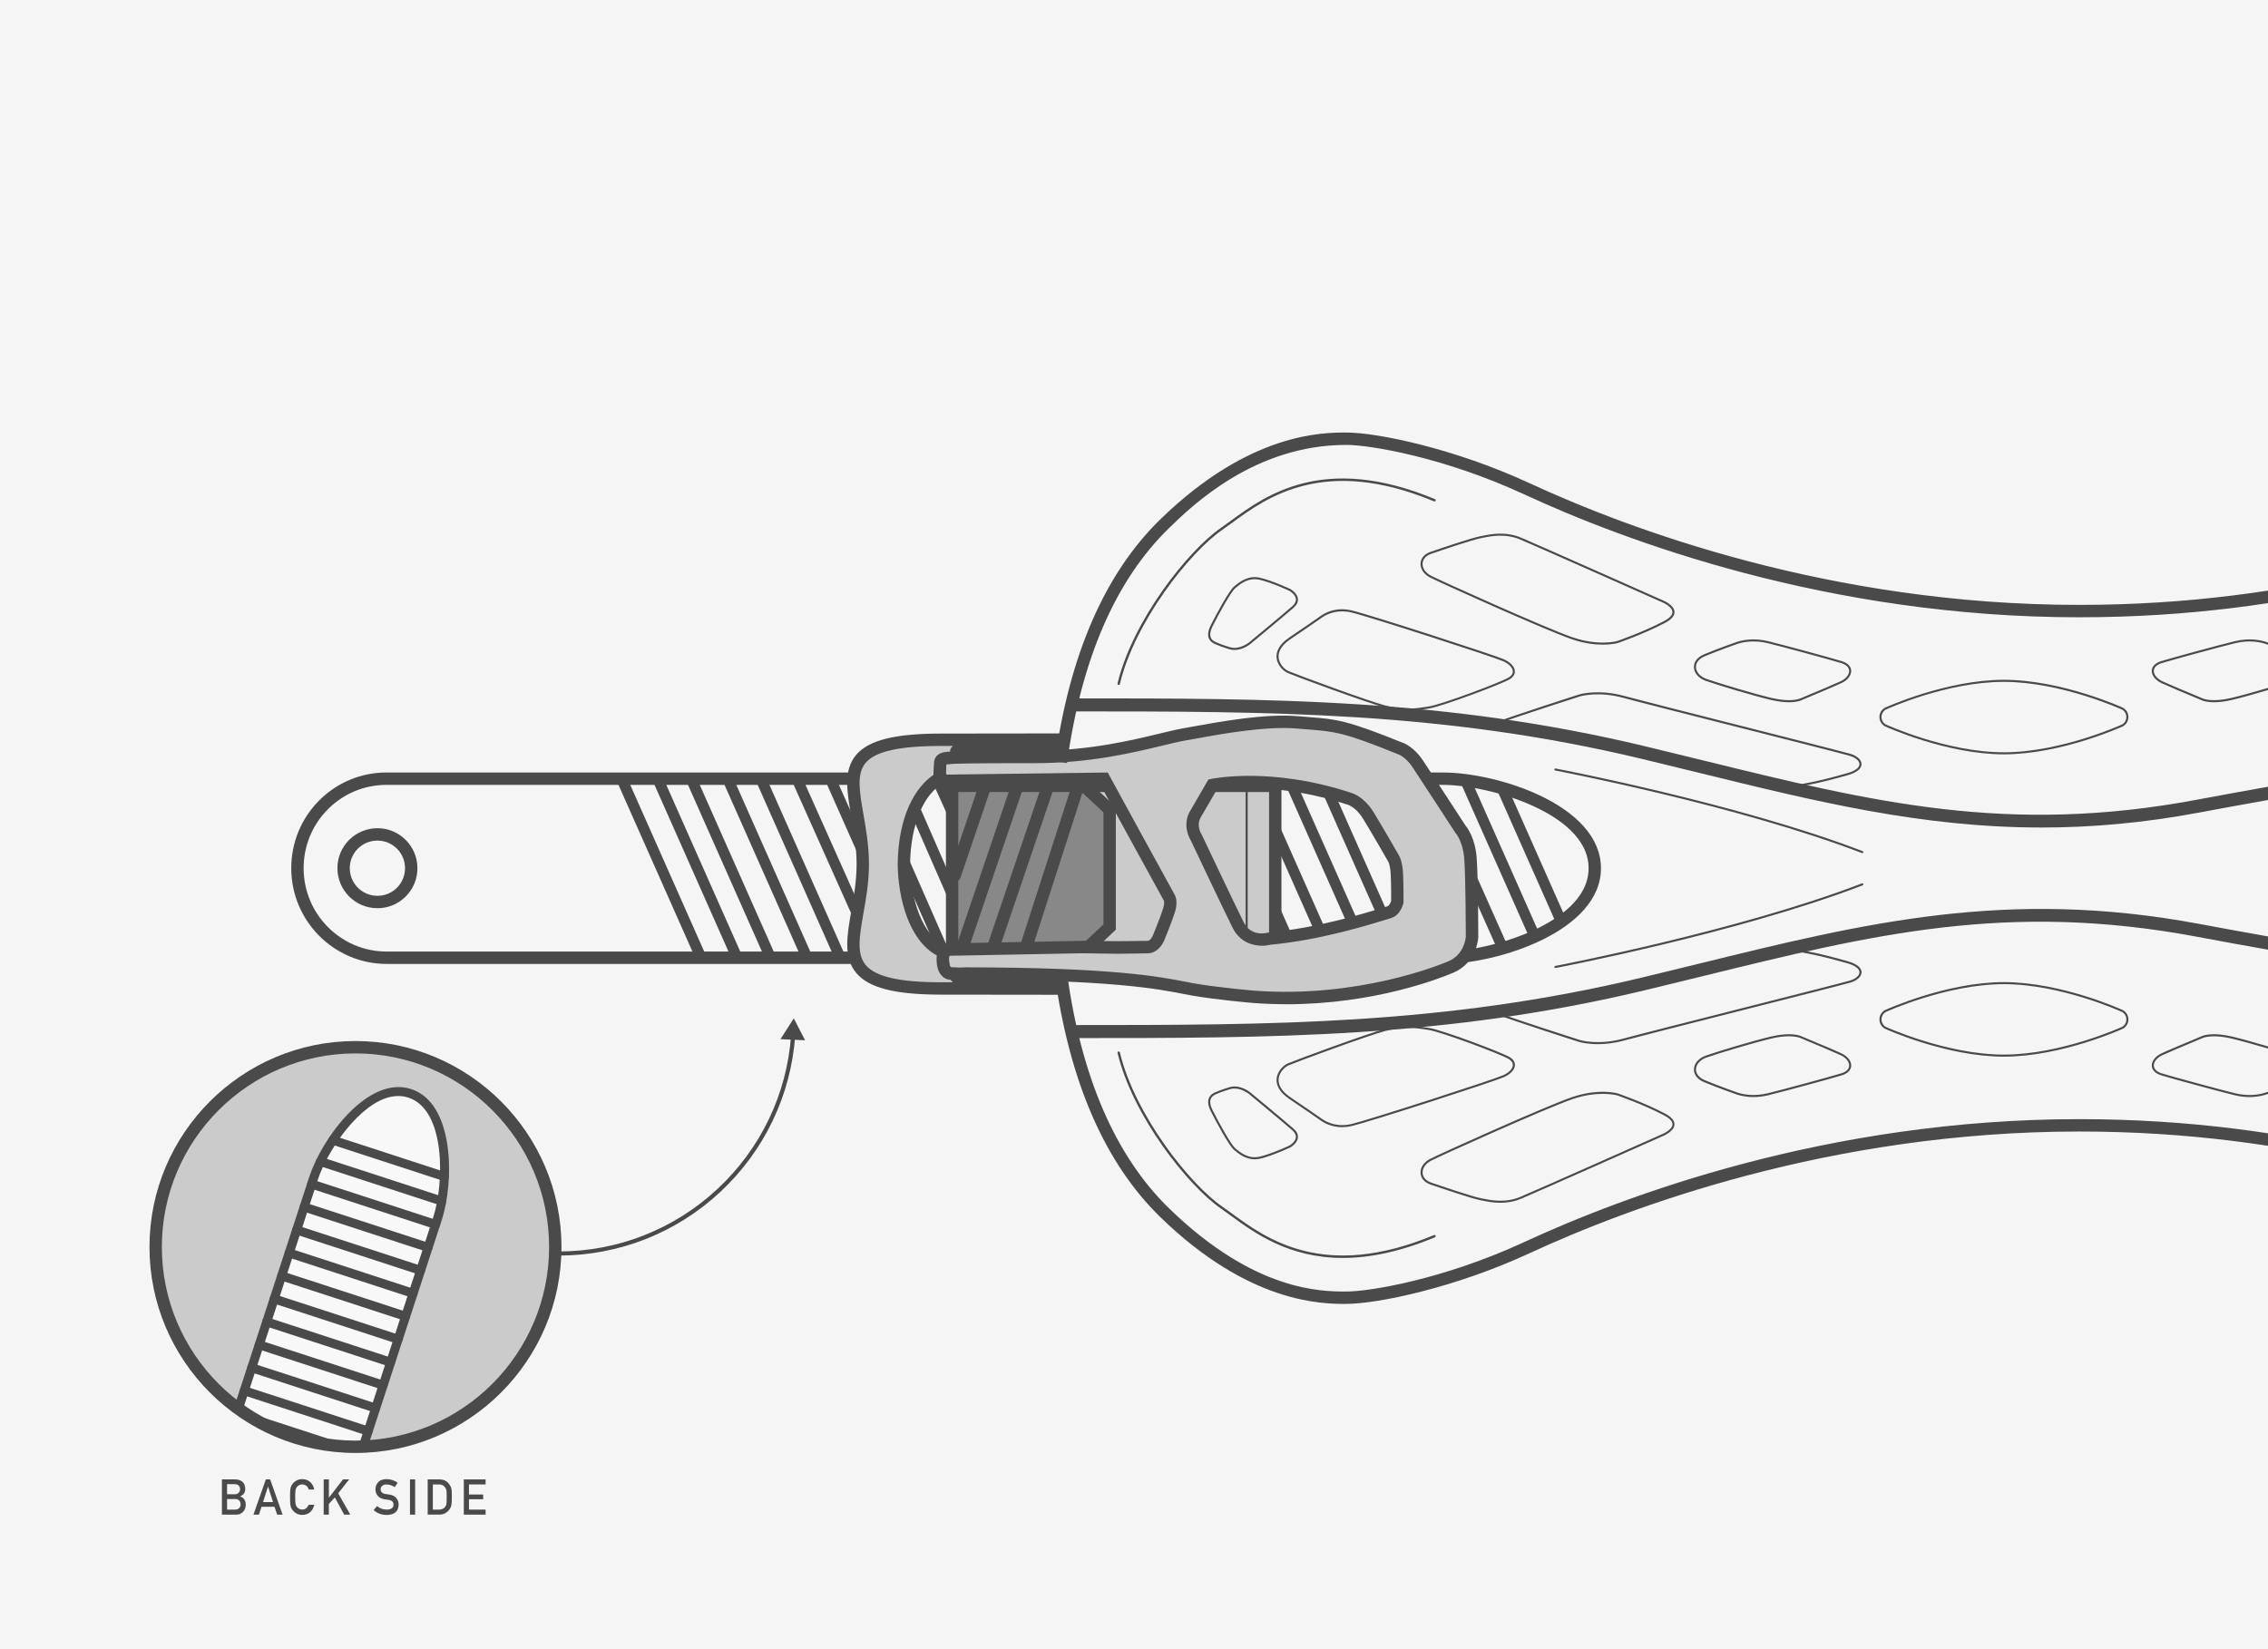 <?xml version="1.0" encoding="UTF-8"?><svg xmlns="http://www.w3.org/2000/svg" xmlns:xlink="http://www.w3.org/1999/xlink" viewBox="0 0 1100 800"><defs><style>.cls-1{fill:none;}.cls-2{clip-path:url(#clippath);}.cls-3{fill:#f8f8f8;}.cls-4{fill:#f5f5f5;}.cls-5{fill:#cbcbcb;}.cls-6{fill:#53575a;}.cls-7{fill:#888;}.cls-8{fill:#4b4a4a;}.cls-9{clip-path:url(#clippath-1);}</style><clipPath id="clippath"><circle class="cls-1" cx="172.41" cy="604.91" r="96.91"/></clipPath><clipPath id="clippath-1"><rect class="cls-1" width="1100" height="800"/></clipPath></defs><g id="Background"><rect class="cls-4" width="1100" height="800"/></g><g id="Outlined_Artwork"><g id="Outlined_Lines"><g class="cls-2"><g><rect class="cls-5" x="66.29" y="485.35" width="217.21" height="228.2"/><path class="cls-6" d="M286.02,716.06H63.77v-233.23h222.24v233.23Zm-217.21-5.03h212.18v-223.17H68.8v223.17Z"/></g><g><g><path class="cls-3" d="M212.18,591.18c5.31-16.29,6.69-54.24-13.43-60.8-20.12-6.56-41.38,24.91-46.69,41.2L36.48,926.03c-5.41,16.6,3.69,34.33,20.29,39.74,16.6,5.41,34.4-3.54,39.81-20.14l115.6-354.45Z"/><path class="cls-8" d="M66.58,969.52c-3.48,0-7-.54-10.49-1.67-8.59-2.8-15.57-8.75-19.66-16.76-4.1-8.02-4.82-17.16-2.02-25.74l115.58-354.45c6.04-18.52,28.36-49.47,49.44-42.6,21.1,6.88,20.87,45.03,14.83,63.55l-115.6,354.45c-4.62,14.18-17.87,23.21-32.08,23.21Zm126.56-437.84c-8.33,0-16.19,6.35-21.69,12.23-8.55,9.15-14.86,20.83-17.31,28.35L38.56,926.71c-2.43,7.46-1.81,15.42,1.76,22.39,3.57,6.97,9.65,12.15,17.13,14.59,15.43,5.03,32.05-3.38,37.06-18.74l115.6-354.45c5.41-16.6,6.08-52.14-12.03-58.05-1.65-.54-3.3-.78-4.93-.78Zm19.04,59.51h0Z"/></g><g><path class="cls-8" d="M138.62,818.93c-.22,0-.45-.03-.68-.11l-60.1-19.6c-1.15-.37-1.77-1.61-1.4-2.75,.37-1.15,1.6-1.78,2.75-1.4l60.1,19.6c1.15,.37,1.77,1.61,1.4,2.75-.3,.92-1.16,1.51-2.08,1.51Z"/><path class="cls-8" d="M142.25,807.79c-.22,0-.45-.03-.68-.11l-60.1-19.6c-1.15-.37-1.77-1.61-1.4-2.75,.37-1.15,1.6-1.78,2.75-1.4l60.1,19.6c1.15,.37,1.77,1.61,1.4,2.75-.3,.92-1.16,1.51-2.08,1.51Z"/><path class="cls-8" d="M145.88,796.65c-.22,0-.45-.03-.68-.11l-60.11-19.6c-1.15-.37-1.77-1.61-1.4-2.75,.37-1.15,1.6-1.78,2.75-1.4l60.11,19.6c1.15,.37,1.77,1.61,1.4,2.75-.3,.92-1.16,1.51-2.08,1.51Z"/><path class="cls-8" d="M149.51,785.52c-.22,0-.45-.03-.68-.11l-60.1-19.6c-1.15-.37-1.77-1.61-1.4-2.75,.37-1.15,1.6-1.78,2.75-1.4l60.1,19.6c1.15,.37,1.77,1.61,1.4,2.75-.3,.92-1.16,1.51-2.08,1.51Z"/><path class="cls-8" d="M153.14,774.38c-.22,0-.45-.03-.68-.11l-60.1-19.6c-1.15-.37-1.77-1.61-1.4-2.75,.37-1.15,1.6-1.78,2.75-1.4l60.1,19.6c1.15,.37,1.77,1.61,1.4,2.75-.3,.92-1.16,1.51-2.08,1.51Z"/><path class="cls-8" d="M156.78,763.24c-.22,0-.45-.03-.68-.11l-60.1-19.6c-1.15-.37-1.77-1.61-1.4-2.75,.37-1.15,1.6-1.78,2.75-1.4l60.1,19.6c1.15,.37,1.77,1.61,1.4,2.75-.3,.92-1.16,1.51-2.08,1.51Z"/><path class="cls-8" d="M160.41,752.1c-.22,0-.45-.03-.68-.11l-60.11-19.6c-1.15-.37-1.77-1.61-1.4-2.75,.37-1.15,1.61-1.78,2.75-1.4l60.11,19.6c1.15,.37,1.77,1.61,1.4,2.75-.3,.92-1.16,1.51-2.08,1.51Z"/><path class="cls-8" d="M164.04,740.96c-.22,0-.45-.03-.68-.11l-60.1-19.6c-1.15-.37-1.77-1.61-1.4-2.75,.37-1.15,1.6-1.78,2.75-1.4l60.1,19.6c1.15,.37,1.77,1.61,1.4,2.75-.3,.92-1.16,1.51-2.08,1.51Z"/><path class="cls-8" d="M167.67,729.83c-.22,0-.45-.03-.68-.11l-60.1-19.6c-1.15-.37-1.77-1.61-1.4-2.75,.37-1.15,1.6-1.78,2.75-1.4l60.1,19.6c1.15,.37,1.77,1.61,1.4,2.75-.3,.92-1.16,1.51-2.08,1.51Z"/><path class="cls-8" d="M171.3,718.69c-.22,0-.45-.03-.68-.11l-60.1-19.6c-1.15-.37-1.77-1.61-1.4-2.75,.37-1.15,1.6-1.78,2.75-1.4l60.1,19.6c1.15,.37,1.77,1.61,1.4,2.75-.3,.92-1.16,1.51-2.08,1.51Z"/><path class="cls-8" d="M174.94,707.55c-.22,0-.45-.03-.68-.11l-60.11-19.6c-1.15-.37-1.77-1.61-1.4-2.75,.37-1.15,1.6-1.78,2.75-1.4l60.11,19.6c1.15,.37,1.77,1.61,1.4,2.75-.3,.92-1.16,1.51-2.08,1.51Z"/><path class="cls-8" d="M178.57,696.41c-.22,0-.45-.03-.68-.11l-60.1-19.6c-1.15-.37-1.77-1.61-1.4-2.75,.37-1.15,1.6-1.78,2.75-1.4l60.1,19.6c1.15,.37,1.77,1.61,1.4,2.75-.3,.92-1.16,1.51-2.08,1.51Z"/><path class="cls-8" d="M182.2,685.27c-.22,0-.45-.03-.68-.11l-60.1-19.6c-1.15-.37-1.77-1.61-1.4-2.75s1.6-1.78,2.75-1.4l60.1,19.6c1.15,.37,1.77,1.61,1.4,2.75-.3,.92-1.16,1.51-2.08,1.51Z"/><path class="cls-8" d="M185.83,674.13c-.22,0-.45-.03-.68-.11l-60.1-19.6c-1.15-.37-1.77-1.61-1.4-2.75,.37-1.15,1.6-1.78,2.75-1.4l60.1,19.6c1.15,.37,1.77,1.61,1.4,2.75-.3,.92-1.16,1.51-2.08,1.51Z"/><path class="cls-8" d="M189.46,663c-.22,0-.45-.03-.68-.11l-60.11-19.6c-1.15-.37-1.77-1.61-1.4-2.75,.37-1.15,1.6-1.78,2.75-1.4l60.11,19.6c1.15,.37,1.77,1.61,1.4,2.75-.3,.92-1.16,1.51-2.08,1.51Z"/><path class="cls-8" d="M193.1,651.86c-.22,0-.45-.03-.68-.11l-60.1-19.6c-1.15-.37-1.77-1.61-1.4-2.75s1.6-1.78,2.75-1.4l60.1,19.6c1.15,.37,1.77,1.61,1.4,2.75-.3,.92-1.16,1.51-2.08,1.51Z"/><path class="cls-8" d="M196.73,640.72c-.22,0-.45-.03-.68-.11l-60.1-19.6c-1.15-.37-1.77-1.61-1.4-2.75,.37-1.15,1.6-1.78,2.75-1.4l60.1,19.6c1.15,.37,1.77,1.61,1.4,2.75-.3,.92-1.16,1.51-2.08,1.51Z"/><path class="cls-8" d="M200.36,629.58c-.22,0-.45-.03-.68-.11l-60.1-19.6c-1.15-.37-1.77-1.61-1.4-2.75,.37-1.15,1.6-1.78,2.75-1.4l60.1,19.6c1.15,.37,1.77,1.61,1.4,2.75-.3,.92-1.16,1.51-2.08,1.51Z"/><path class="cls-8" d="M203.99,618.44c-.22,0-.45-.03-.68-.11l-60.11-19.6c-1.15-.37-1.77-1.61-1.4-2.75,.37-1.15,1.61-1.78,2.75-1.4l60.11,19.6c1.15,.37,1.77,1.61,1.4,2.75-.3,.92-1.16,1.51-2.08,1.51Z"/><path class="cls-8" d="M207.63,607.3c-.22,0-.45-.03-.68-.11l-60.1-19.6c-1.15-.37-1.77-1.61-1.4-2.75,.37-1.15,1.6-1.78,2.75-1.4l60.1,19.6c1.15,.37,1.77,1.61,1.4,2.75-.3,.92-1.16,1.51-2.08,1.51Z"/><path class="cls-8" d="M211.26,596.17c-.22,0-.45-.03-.68-.11l-60.1-19.6c-1.15-.37-1.77-1.61-1.4-2.75,.37-1.15,1.6-1.78,2.75-1.4l60.1,19.6c1.15,.37,1.77,1.61,1.4,2.75-.3,.92-1.16,1.51-2.08,1.51Z"/><path class="cls-8" d="M214.23,584.81c-.22,0-.45-.03-.68-.11l-58.79-19.17c-1.15-.37-1.77-1.61-1.4-2.75s1.6-1.78,2.75-1.4l58.79,19.17c1.15,.37,1.77,1.61,1.4,2.75-.3,.92-1.16,1.51-2.08,1.51Z"/><path class="cls-8" d="M215.49,572.9c-.22,0-.45-.03-.68-.11l-54.04-17.62c-1.15-.37-1.77-1.61-1.4-2.75,.37-1.15,1.61-1.78,2.75-1.4l54.04,17.62c1.15,.37,1.77,1.61,1.4,2.75-.3,.92-1.16,1.51-2.08,1.51Z"/></g></g></g><path class="cls-8" d="M172.41,704.82c-55.09,0-99.91-44.82-99.91-99.91s44.82-99.91,99.91-99.91,99.91,44.82,99.91,99.91-44.82,99.91-99.91,99.91Zm0-193.82c-51.78,0-93.91,42.13-93.91,93.91s42.13,93.91,93.91,93.91,93.91-42.13,93.91-93.91-42.13-93.91-93.91-93.91Z"/><g><path class="cls-8" d="M270.92,609.08v-2c28.71,0,56.09-10.78,77.08-30.35,20.89-19.47,33.55-45.82,35.67-74.19l1.99,.15c-2.15,28.88-15.05,55.69-36.3,75.5-21.36,19.92-49.22,30.88-78.45,30.88Z"/><polygon class="cls-8" points="378.53 504.09 384.99 494.01 390.49 504.64 378.53 504.09"/></g><g class="cls-9"><g><path class="cls-8" d="M183.05,440.56h0c-10.69,0-19.4-8.7-19.4-19.4,0-5.19,2.02-10.06,5.68-13.72,3.66-3.66,8.53-5.68,13.71-5.68,0,0,.02,0,.03,0,5.17,0,10.04,2.02,13.7,5.68,3.67,3.67,5.68,8.54,5.68,13.73,0,5.18-2.01,10.05-5.68,13.72-3.66,3.66-8.54,5.68-13.72,5.68Zm-.01-32.8c-3.58,0-6.94,1.39-9.47,3.92-2.53,2.53-3.92,5.9-3.92,9.48,0,7.39,6.01,13.4,13.4,13.4h0c3.58,0,6.95-1.39,9.47-3.92,2.53-2.53,3.92-5.9,3.92-9.48,0-3.59-1.39-6.95-3.92-9.48-2.53-2.53-5.89-3.92-9.47-3.92,0,0-.01,0-.02,0Z"/><path class="cls-8" d="M699.78,467.61l-512.26-.02h0c-25.5,0-46.25-20.83-46.26-46.43,0-12.41,4.8-24.07,13.51-32.83,8.73-8.77,20.36-13.6,32.76-13.6H699.78c26.77,0,76.7,15.95,76.7,46.44,0,30.49-49.94,46.44-76.7,46.44ZM187.53,380.73c-10.79,0-20.91,4.2-28.5,11.84-7.59,7.63-11.77,17.78-11.77,28.59,0,22.3,18.07,40.43,40.26,40.43l512.26,.02c10.87,0,28.81-3.26,44.41-10.53,11.99-5.6,26.29-15.33,26.29-29.91,0-14.58-14.3-24.31-26.29-29.9-15.59-7.28-33.54-10.53-44.41-10.53H187.53Z"/></g><g><path class="cls-8" d="M728.81,462.45c-1,0-1.95-.58-2.38-1.55l-14.44-32.4c-.58-1.31,0-2.85,1.32-3.44,1.32-.59,2.86,0,3.44,1.32l14.44,32.4c.58,1.31,0,2.85-1.32,3.44-.34,.15-.71,.23-1.06,.23Z"/><path class="cls-8" d="M461.61,396.25c-.99,0-1.94-.57-2.37-1.53l-6-13.2c-.59-1.31-.01-2.85,1.29-3.45,1.31-.6,2.85-.01,3.45,1.29l6,13.2c.59,1.31,.01,2.85-1.29,3.45-.35,.16-.72,.23-1.08,.23Z"/><path class="cls-8" d="M461.8,436.48c-1,0-1.96-.58-2.39-1.56l-17.82-40.78c-.58-1.32,.03-2.85,1.34-3.43,1.32-.58,2.85,.02,3.43,1.34l17.82,40.78c.58,1.32-.03,2.85-1.34,3.43-.34,.15-.69,.22-1.04,.22Z"/><path class="cls-8" d="M456.85,462.45c-1,0-1.96-.58-2.39-1.56l-18.01-41.04c-.58-1.32,.02-2.85,1.34-3.43,1.32-.58,2.85,.02,3.43,1.34l18.01,41.04c.58,1.32-.02,2.85-1.34,3.43-.34,.15-.7,.22-1.05,.22Z"/><path class="cls-8" d="M417.53,413.7c-1,0-1.95-.58-2.38-1.55l-14.82-33.36c-.58-1.31,0-2.85,1.32-3.44,1.31-.58,2.85,0,3.44,1.32l14.82,33.36c.58,1.31,0,2.85-1.32,3.44-.34,.15-.7,.23-1.06,.23Z"/><path class="cls-8" d="M415.51,445.29c-1,0-1.95-.57-2.38-1.54l-29.04-64.96c-.59-1.31,0-2.85,1.31-3.44,1.31-.59,2.85,0,3.44,1.31l29.04,64.96c.59,1.31,0,2.85-1.31,3.44-.35,.15-.71,.23-1.06,.23Z"/><path class="cls-8" d="M407.53,467.2c-1,0-1.95-.58-2.38-1.55l-38.53-86.86c-.58-1.31,.01-2.85,1.33-3.44,1.31-.58,2.85,0,3.44,1.33l38.53,86.86c.58,1.31-.01,2.85-1.33,3.44-.34,.15-.7,.22-1.06,.22Z"/><path class="cls-8" d="M391.45,467.2c-1,0-1.95-.58-2.38-1.55l-38.53-86.86c-.58-1.31,.01-2.85,1.33-3.44,1.31-.58,2.85,0,3.44,1.33l38.53,86.86c.58,1.31-.01,2.85-1.33,3.44-.34,.15-.7,.22-1.06,.22Z"/><path class="cls-8" d="M373.73,467.2c-1,0-1.95-.58-2.38-1.55l-38.53-86.86c-.58-1.31,.01-2.85,1.33-3.44,1.31-.58,2.85,0,3.44,1.33l38.53,86.86c.58,1.31-.01,2.85-1.33,3.44-.34,.15-.7,.22-1.06,.22Z"/><path class="cls-8" d="M357.5,467.2c-1,0-1.95-.58-2.38-1.55l-38.53-86.86c-.58-1.31,.01-2.85,1.33-3.44,1.32-.58,2.85,0,3.44,1.33l38.53,86.86c.58,1.31-.01,2.85-1.33,3.44-.34,.15-.7,.22-1.06,.22Z"/><path class="cls-8" d="M340.02,467.2c-1,0-1.95-.58-2.38-1.55l-38.53-86.86c-.58-1.31,.01-2.85,1.33-3.44,1.31-.58,2.85,0,3.44,1.33l38.53,86.86c.58,1.31-.01,2.85-1.33,3.44-.34,.15-.7,.22-1.06,.22Z"/><path class="cls-8" d="M711.5,462.45c-1,0-1.95-.58-2.38-1.55l-35.22-79.4c-.58-1.31,.01-2.85,1.33-3.44,1.31-.58,2.85,0,3.44,1.33l35.22,79.4c.58,1.31-.01,2.85-1.33,3.44-.34,.15-.7,.22-1.06,.22Z"/><path class="cls-8" d="M695.42,462.45c-1,0-1.95-.58-2.38-1.55l-35.22-79.4c-.58-1.31,.01-2.85,1.33-3.44,1.31-.58,2.85,0,3.44,1.33l35.22,79.4c.58,1.31-.01,2.85-1.33,3.44-.34,.15-.7,.22-1.06,.22Z"/><path class="cls-8" d="M677.7,462.45c-1,0-1.95-.58-2.38-1.55l-35.22-79.4c-.58-1.31,.01-2.85,1.33-3.44,1.31-.58,2.85,0,3.44,1.33l35.22,79.4c.58,1.31-.01,2.85-1.33,3.44-.34,.15-.7,.22-1.06,.22Z"/><path class="cls-8" d="M757.25,449.69c-1,0-1.95-.58-2.38-1.55l-28.45-64.14c-.58-1.31,.01-2.85,1.33-3.44,1.31-.58,2.85,0,3.44,1.33l28.45,64.14c.58,1.31-.01,2.85-1.33,3.44-.34,.15-.7,.22-1.06,.22Z"/><path class="cls-8" d="M744.37,456.9c-1,0-1.95-.58-2.38-1.55l-33.6-75.74c-.58-1.31,.01-2.85,1.33-3.44,1.31-.58,2.85,0,3.44,1.33l33.6,75.74c.58,1.31-.01,2.85-1.33,3.44-.34,.15-.7,.22-1.06,.22Z"/><path class="cls-8" d="M661.47,462.45c-1,0-1.95-.58-2.38-1.55l-35.22-79.4c-.58-1.31,.01-2.85,1.33-3.44,1.32-.58,2.85,0,3.44,1.33l35.22,79.4c.58,1.31-.01,2.85-1.33,3.44-.34,.15-.7,.22-1.06,.22Z"/><path class="cls-8" d="M643.99,462.45c-1,0-1.95-.58-2.38-1.55l-35.22-79.4c-.58-1.31,.01-2.85,1.33-3.44,1.31-.58,2.85,0,3.44,1.33l35.22,79.4c.58,1.31-.01,2.85-1.33,3.44-.34,.15-.7,.22-1.06,.22Z"/><path class="cls-8" d="M626.52,462.45c-1,0-1.95-.58-2.38-1.55l-35.22-79.4c-.58-1.31,.01-2.85,1.33-3.44,1.32-.58,2.85,0,3.44,1.33l35.22,79.4c.58,1.31-.01,2.85-1.33,3.44-.34,.15-.7,.22-1.06,.22Z"/></g><g><rect class="cls-5" x="517.77" y="381.22" width="100.73" height="78.4"/><path class="cls-8" d="M621.51,462.62h-106.73v-84.4h106.73v84.4Zm-100.73-6h94.73v-72.4h-94.73v72.4Z"/></g><g><g><polygon class="cls-7" points="461.8 461.11 526.11 461.11 538.2 449.68 538.2 392.75 525.78 381.23 461.8 381.22 461.8 461.11"/><path class="cls-8" d="M527.3,464.11h-68.51v-85.89h68.16s14.24,13.22,14.24,13.22v59.53l-13.89,13.15Zm-62.51-6h60.12l10.28-9.73v-54.33l-10.6-9.83h-59.8s0,73.89,0,73.89Z"/></g><path class="cls-8" d="M497.11,464.12c-.31,0-.62-.05-.92-.15-1.58-.51-2.44-2.2-1.93-3.78l25.78-79.89c.51-1.58,2.2-2.44,3.78-1.93,1.58,.51,2.44,2.2,1.93,3.78l-25.78,79.89c-.41,1.27-1.59,2.08-2.85,2.08Z"/><path class="cls-8" d="M481.2,464.12c-.32,0-.64-.05-.96-.16-1.57-.53-2.41-2.24-1.88-3.81l27.12-79.89c.53-1.57,2.24-2.41,3.8-1.88,1.57,.53,2.41,2.24,1.88,3.81l-27.12,79.89c-.42,1.25-1.59,2.04-2.84,2.04Z"/><path class="cls-8" d="M466.29,464.11c-.32,0-.64-.05-.96-.16-1.57-.53-2.41-2.24-1.88-3.81l27.12-79.89c.53-1.57,2.23-2.41,3.81-1.88,1.57,.53,2.41,2.24,1.88,3.81l-27.12,79.89c-.42,1.25-1.59,2.04-2.84,2.04Z"/><path class="cls-8" d="M463.03,427.7c-.32,0-.64-.05-.96-.16-1.57-.53-2.41-2.24-1.88-3.81l14.76-43.48c.53-1.57,2.24-2.41,3.8-1.88,1.57,.53,2.41,2.24,1.88,3.81l-14.76,43.48c-.42,1.25-1.59,2.04-2.84,2.04Z"/></g><g><path class="cls-5" d="M461.01,460.6l63.98-1.2,17.21,.25s11.05-.16,14.47-.22c3.42-.05,5.16-4.3,5.16-4.3,0,0,3.87-9.3,5.21-13.74,1.34-4.44-.1-6.23-.1-6.23,0,0-29.58-53.84-31.45-57.43l-11.29,.15-64.81,.84s-.73,.12-1.02,.01c0,0-2.63-1.36-2.65-2.97-.02-1.6,.31-5.83,.31-5.83,0,0-.23-2,3.38-2.26,3.61-.26,8.33-.5,42.68-.5s59.61-8.71,72.1-10.91c12.49-2.2,37.87-7.41,55.17-5.87,17.31,1.55,19.29,.31,49.43,12.51,0,0,4.64,1.33,8.75,7.51,4.11,6.17,20.78,31.83,20.78,31.83,0,0,4.09,4.36,4.84,14,.74,9.63,.78,38.17,.78,38.17,0,0-.44,10.46-10.22,14.62-9.79,4.17-47.96,18.01-95.44,14.52,0,0-18.01-1.52-29.82-3.62-11.81-2.1-31.46-7.7-110.82-7.7l-.73,.03c-1.61,.06-5.41,.17-6.51-.12-1.41-.38-2.85-1.97-3.1-5.57-.25-3.62,.39-5.7,2.64-5.88l1.06-.1Zm118.79-65.62c-3.33,5.68,.38,11.25,.38,11.25,0,0,15.57,32.92,20.34,42.49,4.77,9.57,15.17,6.6,15.17,6.6,27.09-2.42,54.68-11.88,57.88-12.74,3.2-.85,4.15-5.08,4.15-5.08,0,0,.08-8.04-.21-13.66-.29-5.63-1.72-7.61-1.72-7.61,0,0-8.26-14.34-12.17-20.71-3.91-6.37-8.76-7.91-8.76-7.91-38.38-12.88-66.82-6.81-66.82-6.81,0,0-4.9,8.51-8.22,14.19Z"/><path class="cls-8" d="M623.8,487.14c-5.1,0-10.35-.18-15.74-.58-.77-.06-18.32-1.56-30.12-3.66-1.22-.22-2.53-.47-3.97-.75-12.36-2.41-35.35-6.9-106.26-6.9l-.67,.03c-5.75,.22-6.91-.09-7.41-.23-1.44-.38-4.86-1.96-5.31-8.26-.5-7.11,2.66-8.87,5.39-9.09l1.25-.1,63.98-1.2,17.31,.25c-.09,0,10.96-.16,14.38-.22,1.05-.02,2.11-1.69,2.44-2.46,.04-.09,3.83-9.21,5.11-13.45,.69-2.28,.39-3.39,.3-3.65l-.03-.03-.13-.23c-1.12-2.03-25.4-46.23-30.61-55.85l-74.07,.97c-.9,.12-1.69,.06-2.33-.18l-.31-.14c-.99-.51-4.23-2.43-4.27-5.59-.02-1.58,.24-5.12,.31-5.97,0-.66,.17-1.83,1.1-2.95,1.09-1.31,2.79-2.05,5.08-2.21,3.97-.28,9.65-.5,42.89-.5,25.78,0,46.55-5.02,60.29-8.34,4.4-1.06,8.21-1.98,11.29-2.52,1.4-.25,2.96-.53,4.65-.84,13.29-2.42,35.54-6.47,51.31-5.06,2.13,.19,4.03,.34,5.78,.48,12.49,.97,17.67,1.38,44.4,12.2,1.12,.37,5.96,2.25,10.24,8.67,3.9,5.85,19.25,29.46,20.7,31.69,.96,1.15,4.69,6.17,5.42,15.57,.74,9.63,.79,37.23,.79,38.4v.13c-.02,.5-.66,12.4-12.05,17.26-6.54,2.78-38.39,15.33-81.1,15.33Zm-156.22-17.89h.06c71.53,0,94.91,4.56,107.47,7.01,1.41,.27,2.68,.52,3.88,.74,11.53,2.05,29.36,3.57,29.54,3.58,50.1,3.68,89.67-12.44,94.01-14.29,7.64-3.25,8.35-11.26,8.4-11.94,0-1.72-.07-28.71-.77-37.86-.65-8.31-4.02-12.16-4.06-12.2l-.3-.39c-.17-.26-16.71-25.72-20.76-31.8-3.37-5.06-6.97-6.25-7.12-6.3l-.26-.09c-25.97-10.52-30.53-10.87-42.73-11.82-1.77-.14-3.69-.29-5.85-.48-14.95-1.33-36.7,2.62-49.7,4.99-1.71,.31-3.28,.6-4.69,.84-2.89,.51-6.61,1.41-10.92,2.45-14.02,3.39-35.21,8.51-61.7,8.51-33.04,0-38.61,.21-42.46,.49-.28,.02-.49,.05-.65,.08-.09,1.25-.23,3.39-.25,4.57,.12,.12,.3,.27,.49,.41h.14s77.95-1.02,77.95-1.02l.85,1.64c1.79,3.44,29.83,54.47,31.36,57.26,.62,.97,1.89,3.73,.4,8.65-1.37,4.53-5.16,13.64-5.32,14.03-.92,2.24-3.62,6.08-7.88,6.14-3.41,.06-14.47,.22-14.47,.22l-17.3-.25-63.77,1.2-.77,.07c-.09,.34-.21,1.11-.1,2.7,.15,2.09,.75,2.82,.91,2.9,.3,.06,1.94,.16,5.59,.02l.79-.03Zm144.51-10.48c-4.75,0-10.84-1.86-14.26-8.72-4.56-9.15-19.13-39.93-20.3-42.39-.77-1.28-4.18-7.62-.33-14.2h0c3.28-5.6,8.16-14.08,8.21-14.17l.67-1.16,1.31-.28c.3-.06,7.56-1.58,19.67-1.49,11.08,.09,28.53,1.61,48.74,8.39,.56,.17,5.99,2.06,10.36,9.18,3.75,6.09,11.52,19.58,12.17,20.71,.5,.78,1.87,3.41,2.16,9.03,.29,5.65,.22,13.51,.21,13.85v.31s-.07,.31-.07,.31c-.14,.62-1.48,6.05-6.3,7.33-.4,.11-1.2,.36-2.35,.71-7.93,2.46-32.01,9.93-55.77,12.09-1.13,.29-2.55,.5-4.12,.5Zm-29.71-62.28h0c-2.35,4.01,.26,8.03,.29,8.07l.21,.38c.16,.33,15.62,33,20.32,42.44,3.51,7.05,10.85,5.27,11.68,5.05l.54-.1c23.22-2.07,46.98-9.44,54.79-11.87,1.26-.39,2.14-.66,2.58-.78,.95-.25,1.66-1.73,1.92-2.6,.01-1.65,.04-8.32-.21-13.1-.21-3.98-1.03-5.74-1.2-6.06l-.14-.16v-.05c-.07-.14-8.27-14.38-12.12-20.64-3.21-5.23-6.99-6.57-7.14-6.63-32.69-10.97-58.12-7.9-63.98-6.96-1.48,2.56-4.99,8.65-7.54,13Z"/></g><rect class="cls-8" x="604.14" y="379.37" width="1" height="74.23"/><g><path class="cls-5" d="M460.41,472.16c-1.41-.38-2.85-1.97-3.1-5.57-.15-2.16,.03-3.76,.67-4.75-12.84-5.05-19.37-23.72-19.58-42.65,.2-18.14,6.2-36.05,18-41.96-.38-.43-.67-.92-.68-1.45-.02-1.6,.31-5.83,.31-5.83,0,0-.23-2,3.38-2.26,1.76-.13,3.23-.25,4.28-.34l.1-2.91h50.76v-5.64l-57.99,.07c-62.07,0-38.11,24.57-38.11,60.32s-23.96,60.31,38.11,60.31l57.99,.07v-5.64s-50.76,0-50.76,0l-.06-1.57c-1.38,0-2.74-.04-3.33-.2Z"/><path class="cls-8" d="M514.55,482.56h0l-57.99-.07c-22.44,0-35.17-3.24-41.26-10.5-6.36-7.57-4.52-18.03-2.4-30.14,1.2-6.84,2.56-14.59,2.56-22.68s-1.37-16.22-2.59-23.17c-2.09-11.99-3.9-22.34,2.35-29.78,6.03-7.17,18.78-10.37,41.34-10.37l57.99-.07h0c.79,0,1.56,.32,2.12,.88,.56,.56,.88,1.33,.88,2.12v5.64c0,1.66-1.34,3-3,3h-47.86c-.05,1.53-1.23,2.76-2.74,2.89-1.06,.09-2.54,.21-4.32,.34-.28,.02-.49,.05-.65,.08-.09,1.25-.23,3.37-.25,4.56,.57,.69,.8,1.6,.62,2.48-.18,.91-.77,1.69-1.6,2.1-9.72,4.87-16.14,20.3-16.35,39.31,.18,16.4,5.72,35.12,17.67,39.83,.84,.33,1.48,1.02,1.76,1.87s.15,1.79-.34,2.55c-.01,.02-.35,.61-.19,2.91,.14,2.02,.71,2.77,.89,2.89,.16,.03,.8,.1,2.53,.09h0c1.14,0,2.13,.63,2.64,1.57h48.18c.8,0,1.56,.32,2.12,.88,.56,.56,.88,1.33,.88,2.12v5.64c0,.8-.32,1.56-.88,2.12-.56,.56-1.33,.88-2.12,.88Zm-52.29-120.71h-5.7c-20.35,0-32.03,2.62-36.75,8.24-4.45,5.3-2.95,13.94-1.04,24.89,1.25,7.19,2.68,15.34,2.68,24.2s-1.41,16.64-2.65,23.72c-1.94,11.07-3.48,19.81,1.08,25.24,4.79,5.7,16.44,8.36,36.67,8.36h5.69c-.49-.28-.88-.71-1.14-1.21-.75-.06-1.17-.14-1.48-.22-1.45-.39-4.87-1.97-5.32-8.26-.09-1.26-.07-2.37,.05-3.34-13.66-7.41-18.79-28.07-18.96-44.24,.26-23.69,8.74-37.57,17.33-43.31,0-.03,0-.06,0-.09-.02-1.57,.24-5.11,.31-5.96,0-.66,.17-1.83,1.1-2.95,1.09-1.31,2.79-2.05,5.08-2.21,.56-.04,1.09-.08,1.58-.12v-.24c.05-1.06,.63-1.97,1.48-2.48Zm-1.06,107.41h0s0,0,0,0Zm-2.49-93.55h0s0,0,0,0Z"/></g><g><path class="cls-8" d="M517.52,370.17l-5.94-.82c7.12-51.79,24.35-91.3,51.21-117.44,43.26-42.09,78.61-42.09,90.22-42.09,14.83,0,52.2,7.62,88.83,24.57,47.66,22.05,145.65,59.04,266.53,59.04,106.44,0,182.42-27.02,237.9-46.75,31.28-11.12,55.99-19.91,75.65-19.91,24.88,0,46.57,12.34,64.49,36.67,16.97,23.05,26.57,51.46,31.63,71.23l.03,.14-5.79,1.58-.06-.22c-4.93-19.26-14.25-46.89-30.65-69.16-16.72-22.71-36.79-34.23-59.66-34.23-18.62,0-42.9,8.63-73.64,19.56-55.89,19.88-132.44,47.1-239.91,47.1-122.02,0-220.94-37.34-269.05-59.6-39.22-18.15-75.08-24.02-86.31-24.02-44.52,0-74.69,29.35-86.04,40.39-25.88,25.18-42.51,63.52-49.45,113.95Z"/><path class="cls-8" d="M653.01,632.52c-11.62,0-46.96,0-90.22-42.09-26.86-26.13-44.09-65.65-51.21-117.44l5.94-.82c6.93,50.44,23.57,88.77,49.45,113.95,41.52,40.39,73.86,40.39,86.04,40.39,11.22,0,47.09-5.87,86.31-24.02,48.1-22.26,147.02-59.6,269.05-59.6,107.47,0,184.02,27.22,239.91,47.1,30.74,10.93,55.01,19.56,73.64,19.56,22.86,0,42.93-11.52,59.66-34.23,16.4-22.27,25.72-49.9,30.65-69.16l.06-.22,5.78,1.61-.02,.1c-5.06,19.78-14.66,48.18-31.63,71.23-17.92,24.33-39.61,36.67-64.49,36.67-19.66,0-44.37-8.79-75.65-19.91-55.48-19.73-131.46-46.75-237.9-46.75-120.87,0-218.87,36.99-266.53,59.04-36.63,16.95-74,24.57-88.83,24.57Z"/></g><g><path class="cls-8" d="M990.14,401.42c-58.08,0-109.29-12.58-165.97-26.5-9.03-2.22-18.38-4.51-27.89-6.79-96.02-23.03-179.7-23.03-276.59-23.03v-6.32c97.29,0,181.32,0,278.06,23.2,9.53,2.28,18.88,4.58,27.92,6.8,82.71,20.32,148.04,36.37,239.84,19.16,188.05-35.24,299.78-40.5,349.64-40.5v6.32c-49.64,0-160.93,5.25-348.48,40.4-27.27,5.11-52.5,7.27-76.55,7.27Z"/><path class="cls-8" d="M519.7,503.57v-6.32c96.89,0,180.57,0,276.59-23.03,9.51-2.28,18.85-4.58,27.89-6.79,80.15-19.69,149.37-36.69,242.51-19.24,187.55,35.15,298.83,40.4,348.48,40.4v6.32c-49.86,0-161.59-5.26-349.64-40.5-91.8-17.2-157.13-1.16-239.84,19.16-9.04,2.22-18.39,4.52-27.92,6.8-96.75,23.2-180.77,23.2-278.06,23.2Z"/></g><g><path class="cls-8" d="M754.4,469.56c-.24,0-.44-.17-.49-.41-.05-.27,.13-.53,.4-.58,.88-.17,88.73-16.99,148.76-40.05,.26-.1,.55,.03,.65,.29,.1,.26-.03,.55-.29,.65-60.12,23.09-148.05,39.93-148.93,40.1-.03,0-.06,0-.09,0Z"/><path class="cls-8" d="M903.24,413.85c-.06,0-.12-.01-.18-.03-60.03-23.06-147.88-39.88-148.76-40.05-.27-.05-.45-.31-.4-.58,.05-.27,.3-.45,.58-.4,.88,.17,88.81,17.01,148.93,40.1,.26,.1,.39,.39,.29,.65-.08,.2-.27,.32-.47,.32Z"/></g><g><path class="cls-8" d="M542.58,332.27s-.09,0-.14-.02c-.31-.07-.5-.39-.43-.7,7.25-30.4,34.15-64.5,50.25-75.56,1.43-.99,3-2.13,4.65-3.34,16.86-12.35,45.1-33,99.04-10.52,.3,.12,.44,.46,.31,.76-.12,.3-.46,.44-.76,.31-53.34-22.23-81.24-1.81-97.9,10.39-1.66,1.22-3.23,2.36-4.68,3.36-15.95,10.96-42.59,44.74-49.77,74.87-.06,.27-.3,.45-.56,.45Z"/><path class="cls-8" d="M875.94,381.46l-2.85-.99,1.87-.34c7.37-1.33,13.54-3.02,18.49-4.38l2.19-.6c3.93-1.06,6.19-2.68,6.21-4.43,.02-1.61-1.88-3.25-4.71-4.08-2.91-.85-27.06-6.99-52.64-13.48-25.31-6.43-51.48-13.07-57.19-14.64-11.64-3.19-20.07-.97-20.99-.71-1.1,.31-31.51,10.14-40.16,13.37l-.35-.94c8.17-3.05,38.43-12.88,40.23-13.39,.95-.27,9.64-2.56,21.53,.7,5.7,1.56,31.87,8.21,57.18,14.63,25.58,6.5,49.75,12.63,52.67,13.49,3.32,.97,5.45,2.95,5.43,5.05-.01,1.31-.93,3.76-6.95,5.39l-2.19,.6c-4.75,1.3-10.61,2.91-17.59,4.22l-.19,.53Zm95.95-15.53c-28.03,0-57.54-13.52-57.83-13.65-1.6-1-2.52-2.65-2.52-4.46s.92-3.45,2.46-4.42l.06-.03c.29-.14,29.8-13.61,57.83-13.61s57.54,13.44,57.83,13.58c1.63,.99,2.57,2.65,2.57,4.48s-.94,3.49-2.52,4.46c-.35,.16-29.85,13.65-57.88,13.65Zm-57.38-21.67c-1.23,.79-1.97,2.12-1.97,3.56s.75,2.79,2,3.58c.24,.11,29.55,13.53,57.35,13.53s57.12-13.4,57.41-13.53c1.23-.75,1.99-2.1,1.99-3.57s-.76-2.82-2.04-3.6c-.24-.11-29.55-13.46-57.36-13.46s-56.3,13.01-57.38,13.5Zm-231.65,.47c-3.27,0-6.89-.4-11.25-1.55-8.8-2.32-43.12-15.02-47.04-16.7-1.91-.82-5.08-3.56-5.43-7.43-.22-2.47,.7-6.2,6.37-9.95,4.94-3.27,15.03-10.3,15.13-10.38,.22-.17,6.06-4.7,14.87-2.63,9,2.12,68.76,21.49,73.77,23.68,3.25,1.42,5.28,3.56,5.43,5.71,.1,1.56-.77,2.98-2.48,4.02-3.73,2.27-32.55,13.15-39.15,14.19-3.32,.53-6.55,1.03-10.23,1.03Zm-31.85-48.17c-5.93,0-9.71,2.93-9.76,2.96-.13,.09-10.23,7.13-15.18,10.41-4.16,2.75-6.21,5.87-5.93,9.03,.29,3.26,3,5.82,4.83,6.6,3.91,1.67,38.13,14.34,46.9,16.66,9.06,2.39,14.89,1.47,21.06,.5,6.54-1.03,35.09-11.81,38.79-14.06,1.39-.84,2.08-1.92,2-3.1-.12-1.78-1.93-3.59-4.83-4.86-5-2.19-64.62-21.51-73.6-23.63-1.52-.36-2.96-.5-4.28-.5Zm422.83,44.1c-3.59,0-5.47-.73-5.96-.95-.33-.15-1.7-.72-3.6-1.51-4.52-1.89-12.08-5.04-15.83-6.77-3.09-1.42-4.98-3.86-4.81-6.2,.08-1.2,.8-3.38,4.67-4.55h0c6.51-1.96,28.42-7.9,35.51-9.62,7.32-1.77,12.86-.5,15.52,.42,.09,.03,8.89,3.11,15.68,5.94,3.2,1.34,4.99,3.63,4.9,6.29-.09,2.83-2.39,5.42-5.85,6.61-6.64,2.28-22.81,7.16-31.54,9.22-3.59,.85-6.46,1.12-8.68,1.12Zm-25.25-19.03c-2.44,.74-3.85,2.04-3.96,3.66-.13,1.93,1.53,3.98,4.23,5.23,3.73,1.72,11.29,4.87,15.8,6.75,1.92,.8,3.29,1.37,3.63,1.53,.45,.21,4.7,1.95,14-.24,8.71-2.05,24.83-6.91,31.45-9.19,3.07-1.05,5.1-3.29,5.18-5.7,.07-2.22-1.49-4.17-4.29-5.33-6.76-2.82-15.53-5.89-15.62-5.92-2.55-.88-7.89-2.11-14.95-.4-7.08,1.72-28.96,7.65-35.46,9.61h0Zm-180.95,19.03c-2.22,0-5.08-.28-8.68-1.12-8.75-2.06-24.92-6.94-31.54-9.22-3.46-1.19-5.76-3.78-5.85-6.61-.09-2.66,1.7-4.95,4.9-6.29h0c6.79-2.84,15.59-5.91,15.67-5.94,2.66-.92,8.21-2.2,15.52-.42,7.09,1.72,29,7.66,35.51,9.62,3.87,1.17,4.59,3.35,4.67,4.55,.16,2.34-1.73,4.78-4.81,6.2-3.76,1.73-11.33,4.89-15.85,6.78-1.89,.79-3.25,1.35-3.58,1.51-.49,.22-2.37,.95-5.96,.95Zm-40.79-22.32c-2.8,1.17-4.36,3.11-4.29,5.33,.08,2.41,2.11,4.64,5.18,5.7,6.61,2.27,22.73,7.14,31.45,9.19,9.3,2.19,13.54,.44,14,.24,.33-.15,1.7-.72,3.61-1.52,4.52-1.88,12.08-5.04,15.82-6.76,2.71-1.25,4.37-3.3,4.23-5.23-.11-1.62-1.52-2.92-3.96-3.66-6.51-1.96-28.38-7.89-35.46-9.61-7.07-1.71-12.41-.49-14.96,.4-.09,.03-8.86,3.1-15.62,5.92h0Zm-228.09-3.04c-.83,0-1.69-.11-2.56-.38-4.37-1.36-5.58-1.92-5.84-2.06-1.37-.46-3.26-1.3-4.05-3.19-.68-1.64-.37-3.77,.91-6.34h0c2.8-5.61,8.96-16.86,11.19-18.71l.32-.27c2.1-1.77,6.46-5.44,12.37-4.09,5.94,1.36,14.65,5.44,14.74,5.48,.17,.09,3.38,1.94,3.67,4.75,.16,1.53-.58,3.02-2.19,4.42-5.22,4.55-20.78,17.41-20.94,17.54-.17,.14-3.54,2.85-7.61,2.85Zm9.77-34.34c-4.22,0-7.35,2.63-9.15,4.15l-.32,.27c-1.85,1.54-7.62,11.75-10.93,18.39h0c-1.15,2.3-1.45,4.15-.88,5.51,.64,1.54,2.29,2.24,3.48,2.64l.1,.04s.96,.53,5.68,2c4.61,1.43,9.19-2.25,9.24-2.29,.15-.13,15.71-12.98,20.92-17.52,1.35-1.18,1.97-2.38,1.85-3.57-.23-2.3-3.1-3.94-3.13-3.96-.05-.02-8.67-4.06-14.5-5.39-.82-.19-1.6-.27-2.35-.27Zm168.84,31.76c-3.83,0-8.99-.56-15.01-2.63-13-4.47-64.38-27.64-68.78-29.95-3.03-1.58-4.79-4.24-4.6-6.94,.18-2.48,1.93-4.48,4.79-5.47h0c4-1.39,19.83-6.77,24.11-7.59,.33-.06,.68-.14,1.06-.21,4.21-.85,11.25-2.28,18.83,.9,8.01,3.36,68.24,30.17,68.85,30.44,.21,.08,5.37,2.22,5.53,5.53,.09,1.91-1.49,3.74-4.71,5.43-10.37,5.44-22.68,9.65-22.8,9.7-.21,.06-2.86,.8-7.26,.8Zm-83.27-44.04c-2.47,.86-3.97,2.54-4.13,4.6-.17,2.29,1.39,4.58,4.06,5.98,4.4,2.3,55.67,25.43,68.64,29.89,12.61,4.33,21.56,1.85,21.65,1.82,.1-.03,12.34-4.22,22.64-9.63,2.84-1.49,4.25-3.01,4.18-4.5-.13-2.67-4.87-4.64-4.92-4.66-.62-.28-60.85-27.08-68.84-30.44-7.3-3.06-14.15-1.67-18.24-.84-.38,.08-.73,.15-1.06,.21-3.84,.74-17.8,5.41-23.97,7.56h0Zm476.01,41.14c-2.36,0-4.93-.29-7.57-1.09-7.21-2.18-10.12-3.79-12.2-5.21-1.33-.9-2.65-2.83-2.41-4.91,.18-1.56,1.33-3.78,5.79-5.51l.18,.47-.18-.47c4.7-1.81,81.04-28.34,81.81-28.61,.3-.11,7.6-2.74,14.39-1.14,6.31,1.49,9.59,3.51,10.48,4.78,.57,.82,1.4,2.7,.85,4.55-.45,1.51-1.69,2.69-3.69,3.5-5.27,2.12-75.2,31.02-75.9,31.31-.26,.12-5.11,2.33-11.55,2.33Zm75.13-45.97c-4.98,0-9.32,1.57-9.38,1.59-.78,.27-77.1,26.79-81.79,28.6-3.16,1.22-4.94,2.84-5.15,4.69-.21,1.78,1.07,3.35,1.98,3.97,2.01,1.37,4.84,2.94,11.92,5.08,9.49,2.87,18.35-1.15,18.43-1.19,.73-.3,70.66-29.2,75.93-31.32,1.7-.69,2.75-1.65,3.1-2.85,.44-1.49-.27-3.06-.71-3.69-.64-.91-3.44-2.85-9.9-4.38-1.48-.35-2.99-.48-4.45-.48Z"/><path class="cls-8" d="M651.29,610.22c-26.31,0-42.95-12.18-54.37-20.54-1.65-1.21-3.21-2.35-4.65-3.34-16.1-11.06-43-45.16-50.25-75.56-.07-.31,.12-.63,.43-.7,.3-.08,.63,.12,.7,.43,7.18,30.13,33.83,63.91,49.77,74.87,1.45,1,3.02,2.14,4.68,3.36,16.67,12.2,44.57,32.62,97.9,10.39,.3-.13,.64,.02,.76,.31,.12,.3-.02,.64-.31,.76-17.4,7.25-32.13,10.02-44.66,10.02Z"/><path class="cls-8" d="M727.7,583.47c-3.5,0-6.53-.62-8.77-1.07-.37-.08-.72-.15-1.05-.21-4.29-.83-20.1-6.2-24.11-7.59-2.87-1-4.61-2.99-4.79-5.47-.2-2.7,1.56-5.36,4.6-6.94h0c4.4-2.3,55.78-25.48,68.78-29.94,12.93-4.44,21.87-1.94,22.25-1.84,.14,.05,12.46,4.26,22.82,9.7,3.22,1.69,4.81,3.52,4.71,5.43-.16,3.31-5.32,5.44-5.54,5.53-.59,.26-60.83,27.08-68.83,30.43-3.55,1.49-6.98,1.97-10.06,1.97Zm49.67-52.84c-3.75,0-8.82,.54-14.69,2.55-12.97,4.46-64.25,27.59-68.64,29.89h0c-2.67,1.4-4.23,3.69-4.06,5.98,.15,2.06,1.66,3.74,4.13,4.6,3.99,1.39,19.74,6.74,23.97,7.56,.33,.06,.69,.14,1.06,.21,4.09,.83,10.95,2.22,18.25-.84,8-3.35,68.22-30.16,68.83-30.43,.06-.03,4.81-1.99,4.94-4.66,.07-1.49-1.33-3-4.18-4.5-10.3-5.4-22.54-9.59-22.66-9.64-.04,0-2.61-.73-6.94-.73Zm467.82,48.87c-5.08,0-9.44-1.57-9.67-1.66-.76-.26-77.11-26.79-81.8-28.61-4.46-1.72-5.61-3.94-5.79-5.51-.24-2.08,1.08-4,2.41-4.91h0c2.07-1.42,4.99-3.03,12.2-5.21,9.86-2.99,18.77,1.07,19.14,1.24,.69,.28,70.62,29.18,75.88,31.3,2,.81,3.24,1.98,3.69,3.5,.55,1.85-.28,3.73-.85,4.55-.89,1.27-4.17,3.29-10.48,4.78-1.58,.37-3.19,.52-4.73,.52Zm-75.16-45.96c-2.26,0-4.71,.28-7.2,1.03-7.08,2.14-9.91,3.71-11.92,5.08h0c-.91,.62-2.19,2.18-1.98,3.97,.21,1.85,1.99,3.47,5.15,4.69,4.68,1.81,81.01,28.33,81.78,28.6,.08,.03,7.34,2.64,13.83,1.11,6.46-1.52,9.26-3.47,9.89-4.38,.44-.63,1.15-2.2,.71-3.69-.36-1.21-1.4-2.17-3.1-2.85-5.27-2.13-75.2-31.02-75.91-31.32-.08-.04-4.92-2.23-11.26-2.23Zm-561.47,28.83c-4.61,0-8.04-2.88-9.82-4.38l-.32-.27c-2.23-1.86-8.38-13.1-11.19-18.71-1.28-2.57-1.59-4.7-.91-6.34,.78-1.89,2.67-2.73,4.05-3.19,.26-.14,1.47-.7,5.84-2.06,5.13-1.59,9.96,2.31,10.17,2.47,.16,.13,15.72,12.99,20.94,17.54,1.61,1.4,2.34,2.89,2.19,4.42-.29,2.81-3.5,4.65-3.63,4.73-.12,.06-8.83,4.14-14.77,5.5-.88,.2-1.73,.29-2.54,.29Zm-9.83-34.33c-.73,0-1.48,.1-2.23,.33-4.72,1.47-5.65,1.98-5.69,2l-.09,.04c-1.19,.4-2.85,1.1-3.48,2.64-.56,1.36-.27,3.22,.88,5.51,3.32,6.64,9.08,16.85,10.93,18.39l.32,.27c2.13,1.79,6.08,5.12,11.5,3.88,5.83-1.33,14.45-5.37,14.53-5.41,0,0,2.87-1.65,3.1-3.95,.12-1.19-.5-2.39-1.85-3.56-5.21-4.54-20.77-17.39-20.92-17.52-.04-.03-3.25-2.62-7.01-2.62Zm52.21,18.75c-6.1,0-9.97-2.93-10.29-3.18-.39-.27-10.26-7.15-15.12-10.37-5.67-3.75-6.59-7.48-6.37-9.95,.35-3.87,3.51-6.61,5.43-7.43,3.92-1.68,38.24-14.38,47.04-16.7,9.27-2.45,15.2-1.51,21.48-.52,6.6,1.04,35.42,11.92,39.15,14.19,1.7,1.04,2.58,2.46,2.48,4.02-.15,2.16-2.17,4.29-5.43,5.71-5.01,2.2-64.77,21.57-73.77,23.68-1.64,.38-3.17,.54-4.58,.54Zm31.93-48.18c-3.2,0-6.74,.39-11,1.52-8.77,2.32-42.99,14.98-46.9,16.66-1.83,.78-4.53,3.35-4.83,6.6-.28,3.15,1.76,6.27,5.93,9.03,4.95,3.27,15.05,10.32,15.16,10.39l.02,.02c.06,.04,5.72,4.42,14.04,2.46,8.99-2.11,68.6-21.44,73.6-23.63,2.91-1.27,4.71-3.09,4.83-4.86,.08-1.18-.61-2.25-2-3.1-3.7-2.25-32.25-13.03-38.79-14.06-3.27-.52-6.45-1.02-10.07-1.02Zm167.54,33.57c-3.73,0-6.58-.73-8.26-1.31-.09-.03-8.89-3.11-15.68-5.94-3.2-1.34-4.99-3.63-4.9-6.29,.09-2.83,2.39-5.42,5.85-6.61h0c6.63-2.28,22.8-7.16,31.54-9.22,9.42-2.22,13.85-.53,14.64-.17,.33,.15,1.69,.72,3.58,1.5,4.52,1.89,12.1,5.05,15.85,6.78,3.09,1.42,4.98,3.86,4.81,6.2-.08,1.2-.8,3.38-4.67,4.55-6.53,1.97-28.43,7.9-35.51,9.62-2.67,.65-5.11,.89-7.26,.89Zm17.21-29.49c-2.14,0-4.92,.27-8.42,1.09-8.72,2.05-24.84,6.92-31.45,9.19h0c-3.07,1.05-5.1,3.29-5.18,5.7-.07,2.22,1.49,4.16,4.29,5.33,6.76,2.82,15.53,5.89,15.62,5.92,2.55,.88,7.88,2.11,14.96,.4,7.07-1.72,28.94-7.64,35.46-9.61,2.44-.74,3.85-2.04,3.96-3.66,.13-1.93-1.53-3.98-4.23-5.23-3.74-1.72-11.3-4.88-15.82-6.76-1.9-.79-3.27-1.37-3.61-1.52-.28-.13-2.04-.85-5.57-.85Zm223.45,29.49c-2.15,0-4.58-.24-7.25-.89-7.09-1.72-28.99-7.65-35.51-9.62-3.87-1.17-4.59-3.35-4.67-4.55-.16-2.34,1.73-4.78,4.81-6.2h0c3.75-1.73,11.32-4.88,15.83-6.77,1.9-.79,3.27-1.36,3.6-1.51,.79-.36,5.22-2.04,14.64,.17,8.74,2.06,24.91,6.94,31.55,9.22,3.46,1.19,5.76,3.78,5.85,6.61,.09,2.66-1.7,4.95-4.9,6.29-6.79,2.84-15.59,5.91-15.68,5.94-1.69,.58-4.54,1.31-8.27,1.31Zm-42.21-20.35c-2.71,1.25-4.37,3.3-4.23,5.23,.11,1.62,1.52,2.92,3.96,3.66,6.51,1.96,28.38,7.89,35.46,9.61,7.07,1.71,12.4,.49,14.96-.4,.09-.03,8.86-3.1,15.62-5.92,2.8-1.17,4.36-3.11,4.29-5.33-.08-2.41-2.11-4.64-5.18-5.7-6.62-2.28-22.74-7.14-31.45-9.19-9.29-2.19-13.54-.44-14-.24-.33,.15-1.71,.73-3.63,1.53-4.51,1.88-12.07,5.03-15.8,6.75h0Zm-76.96,.75c-28.03,0-57.54-13.47-57.83-13.61-1.6-1-2.52-2.65-2.52-4.45s.92-3.46,2.46-4.43c.35-.17,29.85-13.68,57.89-13.68s57.54,13.49,57.83,13.63c1.63,.99,2.57,2.66,2.57,4.48s-.94,3.49-2.52,4.45c-.35,.16-29.85,13.61-57.88,13.61Zm0-35.17c-27.81,0-57.12,13.42-57.41,13.56-1.19,.75-1.94,2.09-1.94,3.55s.75,2.79,2,3.58c.24,.1,29.55,13.48,57.35,13.48s57.12-13.35,57.41-13.49c1.23-.75,1.99-2.1,1.99-3.57s-.76-2.82-2.04-3.6c-.24-.11-29.55-13.51-57.36-13.51Zm-196.92,29.11c-5.07,0-8.35-.87-8.92-1.03-1.8-.51-32.06-10.34-40.23-13.39l.35-.94c8.64,3.23,39.05,13.05,40.15,13.37,.93,.26,9.36,2.48,20.99-.71,5.71-1.57,31.91-8.22,57.23-14.65,25.55-6.49,49.69-12.61,52.6-13.47,2.83-.83,4.72-2.47,4.71-4.08-.02-1.75-2.28-3.37-6.21-4.43l-2.18-.6c-4.96-1.36-11.12-3.05-18.5-4.38l-1.87-.34,2.23-.78c.21-.07,.41-.14,.62-.22l.19,.53c6.98,1.3,12.84,2.91,17.6,4.22l2.18,.6c6.01,1.63,6.93,4.07,6.95,5.39,.02,2.1-2.11,4.08-5.43,5.05-2.92,.86-27.07,6.99-52.63,13.48-25.32,6.43-51.51,13.08-57.22,14.64-4.84,1.33-9.14,1.74-12.61,1.74Z"/></g></g></g><g id="Outlined_Text"><g><path class="cls-8" d="M107.62,717.65h6.41c1.63,.02,2.85,.44,3.67,1.27,.83,.84,1.24,1.94,1.24,3.32,.02,.7-.15,1.38-.49,2.02-.17,.3-.42,.59-.75,.87-.33,.29-.73,.55-1.2,.79v.05c.9,.24,1.59,.73,2.05,1.46,.43,.76,.65,1.58,.65,2.47-.02,1.48-.46,2.64-1.34,3.5-.87,.9-1.96,1.35-3.26,1.35h-6.97v-17.09Zm2.51,2.3v4.91h3.62c.92,0,1.59-.25,2.02-.74,.44-.46,.66-1.03,.66-1.72s-.22-1.28-.66-1.76c-.43-.45-1.11-.68-2.02-.69h-3.62Zm0,7.21v5.15h3.87c.93-.02,1.62-.28,2.05-.79,.43-.5,.65-1.1,.65-1.79s-.22-1.31-.65-1.81c-.43-.49-1.12-.75-2.05-.76h-3.87Z"/><path class="cls-8" d="M133.13,730.92h-6.28l-1.27,3.82h-2.66l6.02-17.09h2.1l6.02,17.09h-2.64l-1.28-3.82Zm-.71-2.29l-2.4-7.47h-.05l-2.39,7.47h4.84Z"/><path class="cls-8" d="M152.42,729.96c-.36,1.58-1.06,2.8-2.08,3.65-1.05,.84-2.3,1.26-3.74,1.26-1.3-.03-2.39-.36-3.26-.98-.89-.6-1.53-1.3-1.93-2.09-.12-.26-.23-.5-.33-.74-.09-.24-.17-.55-.23-.91-.11-.69-.17-2.01-.17-3.96s.06-3.31,.17-3.98c.12-.67,.31-1.21,.56-1.63,.4-.79,1.04-1.49,1.93-2.11,.87-.62,1.96-.95,3.26-.96,1.6,.02,2.9,.5,3.9,1.46,1.01,.97,1.64,2.16,1.91,3.59h-2.66c-.21-.69-.58-1.28-1.12-1.76-.56-.46-1.24-.7-2.05-.72-.59,.02-1.1,.14-1.52,.36-.43,.23-.78,.53-1.05,.88-.33,.37-.54,.84-.65,1.42-.12,.61-.18,1.76-.18,3.44s.06,2.82,.18,3.42c.11,.59,.32,1.08,.65,1.44,.27,.35,.62,.64,1.05,.86,.42,.26,.93,.39,1.52,.39,1.41,0,2.46-.78,3.16-2.34h2.66Z"/><path class="cls-8" d="M157,717.65h2.51v8.8h.05l6.81-8.8h2.97l-5.3,6.74,5.86,10.35h-2.98l-4.51-8.35-2.91,3.15v5.2h-2.51v-17.09Z"/><path class="cls-8" d="M182.88,730.6c1.32,1.12,2.88,1.69,4.7,1.7,2.15-.03,3.24-.82,3.27-2.38,.02-1.27-.7-2.04-2.16-2.3-.67-.09-1.4-.2-2.19-.32-1.42-.24-2.5-.79-3.25-1.63-.76-.87-1.15-1.92-1.15-3.17,0-1.49,.48-2.7,1.44-3.61,.93-.91,2.25-1.37,3.96-1.38,2.06,.05,3.84,.64,5.36,1.77l-1.4,2.13c-1.24-.85-2.61-1.28-4.1-1.31-.77,0-1.42,.2-1.93,.6-.54,.41-.81,1.03-.83,1.85,0,.49,.18,.94,.56,1.34,.37,.41,.97,.69,1.78,.84,.46,.08,1.07,.17,1.86,.27,1.55,.22,2.7,.79,3.44,1.72,.73,.92,1.1,1.98,1.1,3.19-.08,3.27-2.02,4.93-5.81,4.97-2.45,0-4.56-.78-6.32-2.33l1.64-1.95Z"/><path class="cls-8" d="M198.84,717.65h2.51v17.09h-2.51v-17.09Z"/><path class="cls-8" d="M207.43,717.65h5.79c2.24,.02,3.92,.98,5.04,2.88,.4,.64,.65,1.31,.76,2.02,.08,.7,.12,1.92,.12,3.64,0,1.84-.06,3.12-.19,3.84-.06,.37-.15,.7-.27,.98-.13,.28-.28,.57-.47,.88-.48,.8-1.16,1.47-2.02,1.99-.86,.56-1.9,.84-3.14,.84h-5.62v-17.09Zm2.51,14.65h3c1.41,0,2.43-.5,3.07-1.49,.28-.37,.46-.83,.53-1.4,.07-.56,.1-1.6,.1-3.12s-.03-2.55-.1-3.19c-.09-.64-.31-1.16-.65-1.56-.7-.99-1.68-1.48-2.96-1.44h-3v12.21Z"/><path class="cls-8" d="M224.95,717.65h10.57v2.44h-8.07v4.89h6.89v2.29h-6.89v5.03h8.07v2.44h-10.57v-17.09Z"/></g></g></g></svg>